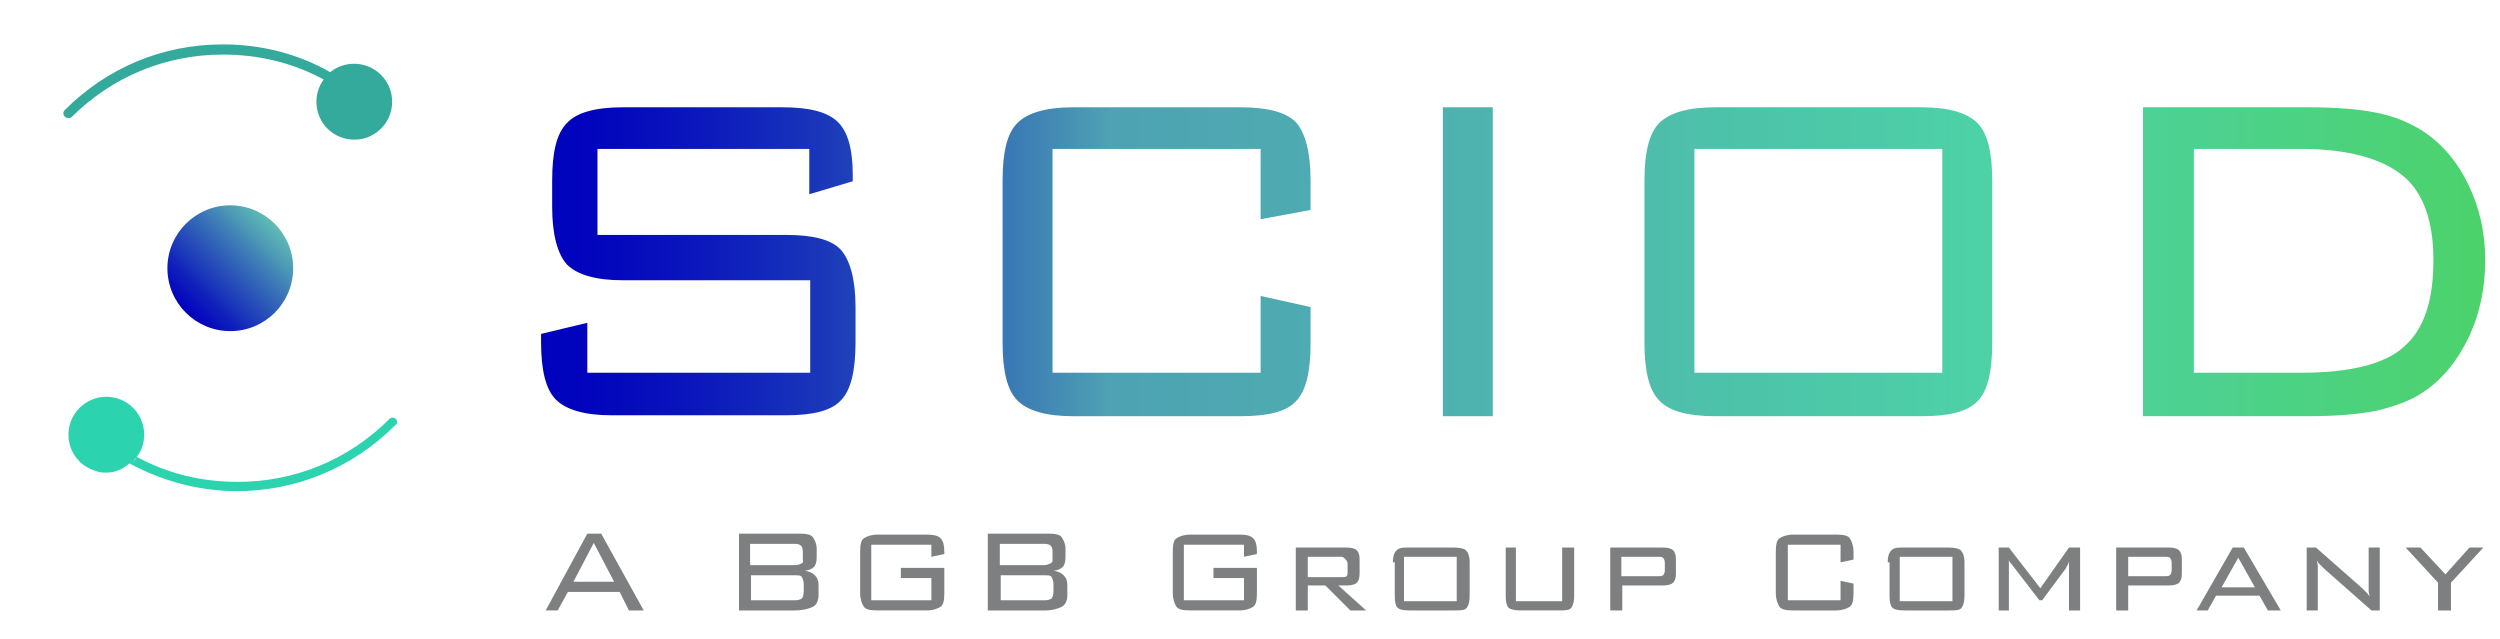 <?xml version="1.0" encoding="utf-8"?>
<!-- Generator: Adobe Illustrator 27.8.1, SVG Export Plug-In . SVG Version: 6.00 Build 0)  -->
<svg version="1.1" id="Layer_1" xmlns="http://www.w3.org/2000/svg" xmlns:xlink="http://www.w3.org/1999/xlink" x="0px" y="0px"
	 viewBox="0 0 270.3 69.1" style="enable-background:new 0 0 270.3 69.1;" xml:space="preserve">
<style type="text/css">
	.st0{fill:url(#SVGID_1_);}
	.st1{fill:#7E7F80;}
	.st2{fill:#33AA9C;}
	.st3{fill:url(#SVGID_00000125595000247882141640000013716367673998569352_);}
	.st4{fill:#2BD4AF;}
</style>
<linearGradient id="SVGID_1_" gradientUnits="userSpaceOnUse" x1="58.526" y1="28.281" x2="268.716" y2="28.281">
	<stop  offset="0" style="stop-color:#0001BD"/>
	<stop  offset="3.607829e-02" style="stop-color:#0307BD"/>
	<stop  offset="8.541244e-02" style="stop-color:#0C19BC"/>
	<stop  offset="0.142" style="stop-color:#1936BA"/>
	<stop  offset="0.205" style="stop-color:#2D5EB7"/>
	<stop  offset="0.272" style="stop-color:#4691B4"/>
	<stop  offset="0.292" style="stop-color:#4EA2B3"/>
	<stop  offset="0.464" style="stop-color:#4EB1AF"/>
	<stop  offset="0.737" style="stop-color:#4DD1A6"/>
	<stop  offset="0.811" style="stop-color:#4DD19A"/>
	<stop  offset="0.943" style="stop-color:#4CD279"/>
	<stop  offset="0.999" style="stop-color:#4CD26A"/>
</linearGradient>
<path class="st0" d="M87.5,16.1H64.6v9.3H85c2.9,0,4.9,0.5,5.9,1.6s1.6,3.2,1.6,6.2v3.8c0,3.1-0.5,5.2-1.6,6.3c-1,1.1-3,1.6-5.9,1.6
	H66.1c-2.9,0-4.9-0.6-6-1.7c-1.1-1.1-1.6-3.2-1.6-6.2v-0.9l5-1.2v5.4h24.1v-10H67.3c-2.9,0-4.9-0.6-6-1.7c-1-1.1-1.6-3.2-1.6-6.2
	v-2.9c0-3.1,0.5-5.1,1.6-6.2c1-1.1,3-1.7,6-1.7h17.3c2.9,0,4.9,0.5,6,1.6c1.1,1.1,1.6,3,1.6,5.7v0.7L87.5,21V16.1z M136.3,16.1
	h-22.5v24.2h22.5V32l5.4,1.2v3.9c0,3.1-0.5,5.2-1.6,6.3c-1,1.1-3,1.6-6,1.6h-18.1c-2.9,0-4.9-0.6-6-1.7c-1.1-1.1-1.6-3.2-1.6-6.2
	V19.5c0-3.1,0.5-5.1,1.6-6.2c1.1-1.1,3.1-1.7,6-1.7h18.1c2.9,0,4.9,0.5,6,1.6c1,1.1,1.6,3.2,1.6,6.3v3.2l-5.4,1V16.1z M156,45V11.6
	h5.4V45H156z M177.8,19.5c0-3,0.5-5.1,1.6-6.2c1.1-1.1,3.1-1.7,6-1.7h22.4c2.9,0,4.9,0.6,6,1.7c1.1,1.1,1.6,3.2,1.6,6.2v17.6
	c0,3.1-0.5,5.2-1.6,6.3c-1.1,1.1-3,1.6-6,1.6h-22.4c-3,0-5-0.6-6-1.7c-1.1-1.1-1.6-3.2-1.6-6.2V19.5z M183.2,40.3H210V16.1h-26.8
	V40.3z M249.6,11.6c3,0,5.5,0.2,7.4,0.6c2,0.4,3.6,1.1,5,2c2.1,1.4,3.7,3.3,4.9,5.8c1.2,2.5,1.8,5.2,1.8,8.1c0,3.1-0.6,5.9-1.8,8.4
	c-1.2,2.5-2.8,4.5-4.9,5.9c-1.3,0.9-3,1.5-5,2c-2,0.4-4.5,0.6-7.5,0.6h-17.8V11.6H249.6z M248.8,16.1h-11.6v24.2h11.6
	c5.2,0,9-0.9,11.1-2.8c2.2-1.9,3.2-5,3.2-9.4c0-4.2-1.1-7.3-3.3-9.1S254,16.1,248.8,16.1z"/>
<g>
	<path class="st1" d="M59,66l4.5-8.3h1.5l4.6,8.3H68L67,64h-5.6l-1.1,2H59z M62,62.9h4.4l-2.2-4.2L62,62.9z"/>
	<path class="st1" d="M79.9,66v-8.3h6.7c0.6,0,1.1,0.1,1.3,0.4s0.4,0.7,0.4,1.2v1c0,0.4-0.1,0.8-0.3,1s-0.6,0.4-1,0.4
		c0.5,0.1,0.8,0.2,1.1,0.5s0.4,0.6,0.4,1.1v1.1c0,0.5-0.2,1-0.6,1.2S86.8,66,86,66H79.9z M86.8,60.4v-0.8c0-0.3-0.1-0.5-0.2-0.6
		s-0.3-0.2-0.7-0.2h-4.8v2.3H86c0.3,0,0.5-0.1,0.7-0.2S86.8,60.7,86.8,60.4z M86.9,63.9v-0.7c0-0.4-0.1-0.6-0.2-0.8
		s-0.4-0.2-0.7-0.2h-4.8v2.7H86c0.3,0,0.6-0.1,0.7-0.2S86.9,64.3,86.9,63.9z"/>
	<path class="st1" d="M100.7,58.9h-6.5v6h6.5v-2.4h-3.3v-1.1h4.7v2.7c0,0.8-0.1,1.3-0.4,1.5s-0.8,0.4-1.5,0.4h-5.3
		c-0.8,0-1.3-0.1-1.5-0.4s-0.4-0.8-0.4-1.5v-4.4c0-0.8,0.1-1.3,0.4-1.5s0.8-0.4,1.5-0.4h5.3c0.7,0,1.2,0.1,1.5,0.4s0.4,0.8,0.4,1.5
		v0.2l-1.4,0.3V58.9z"/>
	<path class="st1" d="M106.8,66v-8.3h6.7c0.6,0,1.1,0.1,1.3,0.4s0.4,0.7,0.4,1.2v1c0,0.4-0.1,0.8-0.3,1s-0.6,0.4-1,0.4
		c0.5,0.1,0.8,0.2,1.1,0.5s0.4,0.6,0.4,1.1v1.1c0,0.5-0.2,1-0.6,1.2s-1,0.4-1.7,0.4H106.8z M113.8,60.4v-0.8c0-0.3-0.1-0.5-0.2-0.6
		s-0.3-0.2-0.7-0.2h-4.8v2.3h4.8c0.3,0,0.5-0.1,0.7-0.2S113.8,60.7,113.8,60.4z M113.9,63.9v-0.7c0-0.4-0.1-0.6-0.2-0.8
		s-0.4-0.2-0.7-0.2h-4.8v2.7h4.8c0.3,0,0.6-0.1,0.7-0.2S113.9,64.3,113.9,63.9z"/>
	<path class="st1" d="M134.5,58.9H128v6h6.5v-2.4h-3.3v-1.1h4.7v2.7c0,0.8-0.1,1.3-0.4,1.5s-0.8,0.4-1.5,0.4h-5.3
		c-0.8,0-1.3-0.1-1.5-0.4s-0.4-0.8-0.4-1.5v-4.4c0-0.8,0.1-1.3,0.4-1.5s0.8-0.4,1.5-0.4h5.3c0.7,0,1.2,0.1,1.5,0.4s0.4,0.8,0.4,1.5
		v0.2l-1.4,0.3V58.9z"/>
	<path class="st1" d="M140.1,66v-6.8h5.5c0.5,0,0.9,0.1,1.1,0.3s0.3,0.5,0.3,1v1.5c0,0.5-0.1,0.8-0.3,1s-0.6,0.3-1.1,0.3h-0.9l3,2.7
		h-1.7l-2.7-2.7h-1.9V66H140.1z M145,60.2h-3.6v2.2h3.6c0.3,0,0.5,0,0.6-0.1s0.1-0.3,0.1-0.5v-0.8c0-0.2-0.1-0.4-0.2-0.5
		S145.3,60.2,145,60.2z"/>
	<path class="st1" d="M150.6,60.8c0-0.6,0.1-1,0.4-1.3s0.7-0.3,1.3-0.3h4.9c0.6,0,1.1,0.1,1.3,0.3s0.4,0.6,0.4,1.3v3.6
		c0,0.6-0.1,1-0.3,1.3s-0.7,0.3-1.3,0.3h-4.9c-0.7,0-1.1-0.1-1.3-0.3s-0.3-0.6-0.3-1.3V60.8z M151.8,65h5.7v-4.8h-5.7V65z"/>
	<path class="st1" d="M163.9,59.2V65h5v-5.8h1.3v5.2c0,0.6-0.1,1-0.3,1.3s-0.7,0.3-1.3,0.3h-4.2c-0.6,0-1.1-0.1-1.3-0.3
		s-0.3-0.6-0.3-1.3v-5.2H163.9z"/>
	<path class="st1" d="M174.1,66v-6.8h5.7c0.5,0,0.9,0.1,1.1,0.3s0.3,0.5,0.3,1v1.5c0,0.5-0.1,0.8-0.3,1s-0.6,0.3-1.1,0.3h-4.4V66
		H174.1z M179.2,60.2h-3.9v2.1h3.9c0.3,0,0.5,0,0.6-0.1s0.2-0.3,0.2-0.5v-0.9c0-0.2-0.1-0.4-0.2-0.5S179.5,60.2,179.2,60.2z"/>
	<path class="st1" d="M199,58.9h-5.7v6h5.7v-2.1l1.4,0.3v1c0,0.8-0.1,1.3-0.4,1.5s-0.8,0.4-1.5,0.4h-4.6c-0.8,0-1.3-0.1-1.5-0.4
		s-0.4-0.8-0.4-1.5v-4.4c0-0.8,0.1-1.3,0.4-1.5s0.8-0.4,1.5-0.4h4.6c0.8,0,1.3,0.1,1.5,0.4s0.4,0.8,0.4,1.5v0.8l-1.4,0.3V58.9z"/>
	<path class="st1" d="M204.1,60.8c0-0.6,0.1-1,0.4-1.3s0.7-0.3,1.3-0.3h4.9c0.6,0,1.1,0.1,1.3,0.3s0.4,0.6,0.4,1.3v3.6
		c0,0.6-0.1,1-0.3,1.3s-0.7,0.3-1.3,0.3h-4.9c-0.7,0-1.1-0.1-1.3-0.3s-0.3-0.6-0.3-1.3V60.8z M205.4,65h5.7v-4.8h-5.7V65z"/>
	<path class="st1" d="M217.2,60.5c0,0.1,0,0.2,0,0.4c0,0.3,0,0.5,0,0.5V66h-1.1v-6.8h1.1l3.4,4.4l3.1-4.4h1.2V66h-1.2v-4.6
		c0-0.2,0-0.3,0-0.5s0-0.3,0.1-0.5c-0.1,0.2-0.1,0.4-0.2,0.6s-0.2,0.3-0.2,0.4l-2.6,3.5h-0.3l-2.7-3.5c-0.1-0.1-0.2-0.3-0.3-0.4
		S217.2,60.7,217.2,60.5z"/>
	<path class="st1" d="M228.8,66v-6.8h5.7c0.5,0,0.9,0.1,1.1,0.3s0.3,0.5,0.3,1v1.5c0,0.5-0.1,0.8-0.3,1s-0.6,0.3-1.1,0.3h-4.4V66
		H228.8z M234,60.2h-3.9v2.1h3.9c0.3,0,0.5,0,0.6-0.1s0.2-0.3,0.2-0.5v-0.9c0-0.2-0.1-0.4-0.2-0.5S234.3,60.2,234,60.2z"/>
	<path class="st1" d="M237.5,66l3.9-6.8h1.2l4,6.8h-1.4l-0.9-1.6h-4.7l-0.9,1.6H237.5z M240.2,63.5h3.6l-1.8-3.2L240.2,63.5z"/>
	<path class="st1" d="M250.5,60.6c0,0.2,0.1,0.4,0.1,0.6s0,0.4,0,0.6V66h-1.2v-6.8h1l5,4.4c0.1,0.1,0.3,0.3,0.4,0.4s0.3,0.3,0.4,0.5
		c0-0.2-0.1-0.4-0.1-0.6s0-0.4,0-0.6v-4.1h1.2V66h-0.9l-5.1-4.5c-0.2-0.2-0.3-0.3-0.5-0.5S250.6,60.8,250.5,60.6z"/>
	<path class="st1" d="M263.6,66v-3l-3.5-3.8h1.6l2.7,2.9l2.6-2.9h1.5l-3.5,3.8v3H263.6z"/>
</g>
<path class="st2" d="M7,12.6c-0.2-0.2-0.2-0.5,0-0.7c4.6-4.6,10.6-7.1,17.1-7.1c4.1,0,8.1,1,11.6,3c1.6-1.3,4-1.2,5.5,0.3
	c1.6,1.6,1.6,4.2,0,5.8c-1.6,1.6-4.2,1.6-5.8,0c-1.4-1.4-1.6-3.7-0.4-5.3C31.7,6.8,28,5.9,24.1,5.9c-6.2,0-12,2.4-16.4,6.8
	C7.5,12.8,7.2,12.8,7,12.6z"/>
<linearGradient id="SVGID_00000093885970205098604450000011402531767298441864_" gradientUnits="userSpaceOnUse" x1="20.109" y1="33.752" x2="29.69" y2="24.17">
	<stop  offset="0" style="stop-color:#0001BD"/>
	<stop  offset="0.188" style="stop-color:#0F1FBC"/>
	<stop  offset="0.596" style="stop-color:#366CB8"/>
	<stop  offset="0.984" style="stop-color:#5EBAB4"/>
</linearGradient>
<circle style="fill:url(#SVGID_00000093885970205098604450000011402531767298441864_);" cx="24.9" cy="29" r="6.8"/>
<path class="st4" d="M42.8,45.3c-0.2-0.2-0.5-0.2-0.7,0c-4.4,4.4-10.2,6.8-16.4,6.8c-3.9,0-7.6-0.9-10.9-2.7
	c-0.1,0.2-0.2,0.3-0.4,0.5c0,0-0.1,0.1-0.1,0.1c0.2-0.2,0.3-0.4,0.5-0.6c0,0,0,0,0,0c1.2-1.6,1-3.9-0.4-5.3c-1.6-1.6-4.2-1.6-5.8,0
	c-1.6,1.6-1.6,4.2,0,5.8c0.6,0.6,1.3,0.9,2,1.1c0.3,0.1,0.6,0.1,0.9,0.1c1,0,1.8-0.4,2.5-1c3.5,1.9,7.5,3,11.6,3
	c6.4,0,12.5-2.5,17.1-7.1C43,45.8,43,45.5,42.8,45.3z"/>
</svg>
